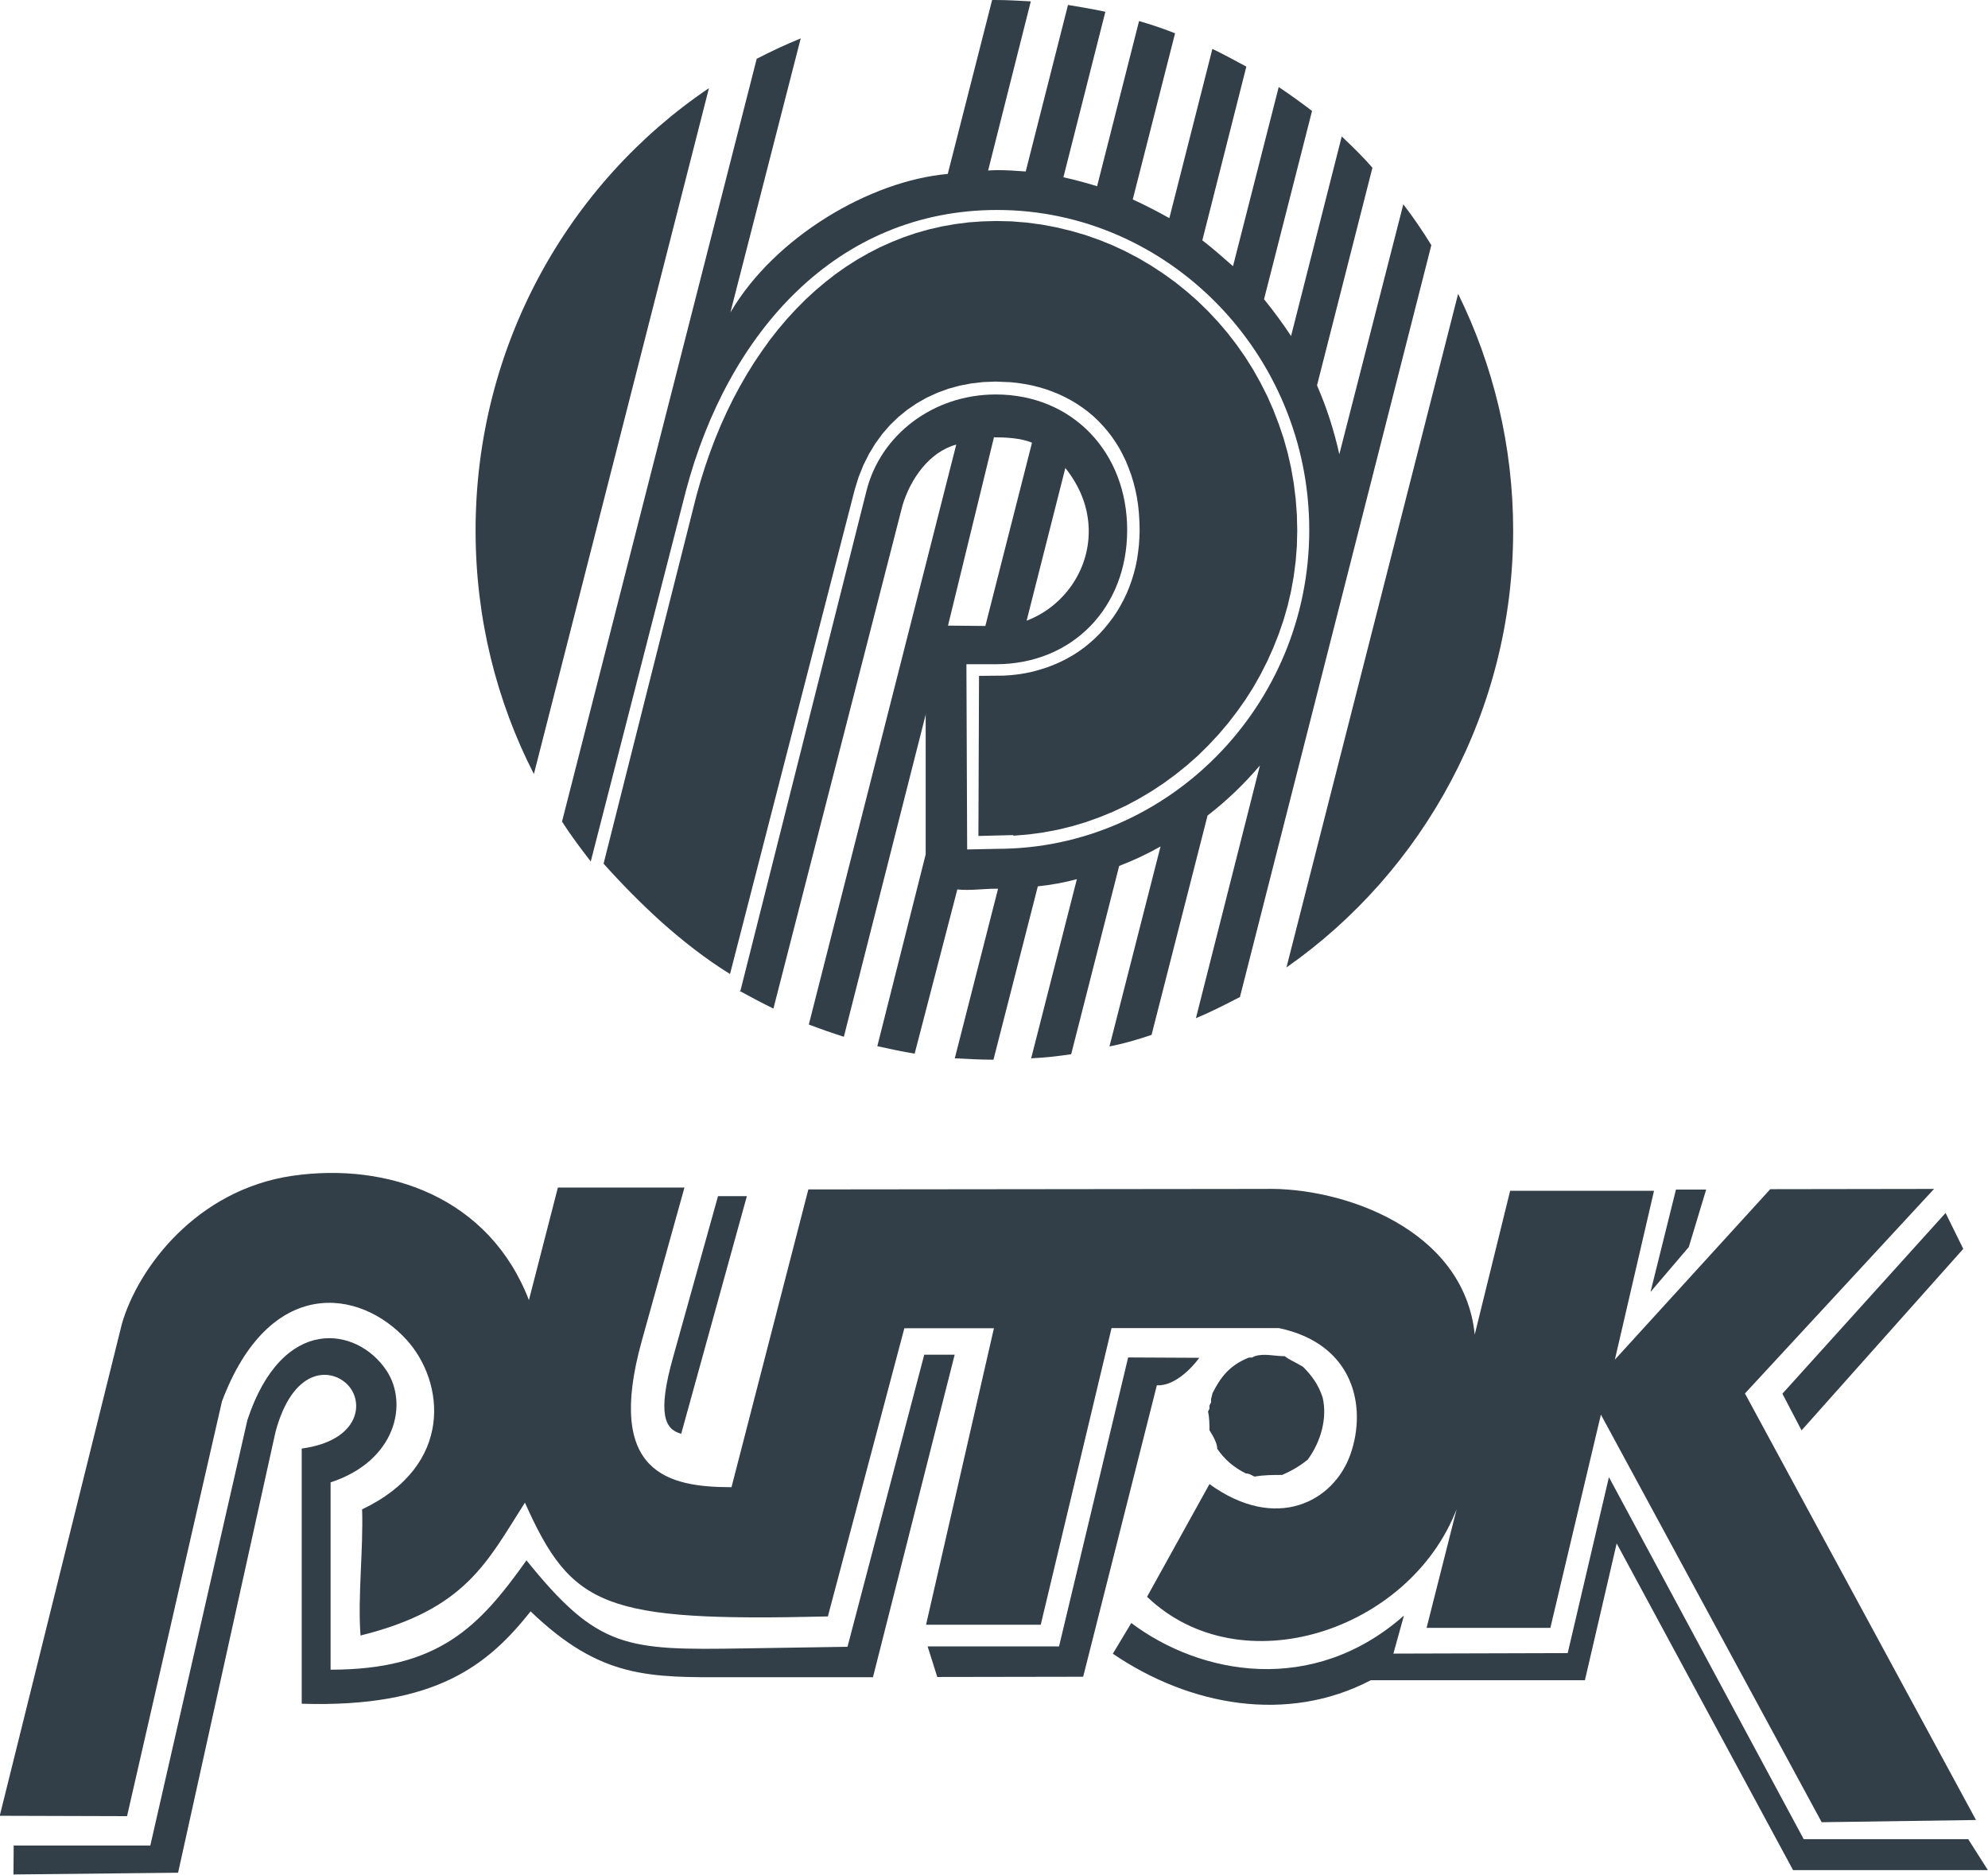 <svg width="88" height="83" viewBox="0 0 88 83" fill="none" xmlns="http://www.w3.org/2000/svg">
<g clip-path="url(#clip0_149_19164)">
<path fill-rule="evenodd" clip-rule="evenodd" d="M40.976 31.596V37.822L38.835 46.312C39.393 46.433 39.925 46.553 40.488 46.641L42.377 39.373C42.935 39.434 43.515 39.341 44.105 39.341H44.18L42.264 46.849C42.822 46.877 43.386 46.91 43.976 46.91L45.94 39.236C46.514 39.176 47.094 39.072 47.668 38.919L45.645 46.849C46.235 46.822 46.825 46.756 47.416 46.668L49.541 38.332C50.174 38.091 50.78 37.806 51.371 37.472L49.111 46.323C49.734 46.203 50.351 46.022 50.974 45.813L53.453 36.102C54.295 35.455 55.063 34.715 55.771 33.887L52.938 45.073C53.587 44.805 54.236 44.471 54.886 44.136L63.359 10.852C62.972 10.222 62.559 9.619 62.119 9.043L59.286 20.109C59.05 19.051 58.728 18.043 58.298 17.061L60.751 7.426C60.338 6.944 59.865 6.489 59.393 6.04L57.15 14.875C56.78 14.316 56.383 13.773 55.953 13.247L58.078 4.911C57.606 4.549 57.102 4.187 56.603 3.853L54.58 11.784C54.134 11.394 53.694 11 53.222 10.638L55.17 2.949C54.666 2.675 54.166 2.406 53.667 2.165L51.762 9.657C51.231 9.356 50.7 9.087 50.142 8.829L52.015 1.474C51.483 1.261 50.952 1.085 50.421 0.932L48.564 8.243C48.065 8.09 47.577 7.958 47.072 7.848L48.929 0.521C48.371 0.4 47.807 0.307 47.276 0.219L45.404 7.591C44.974 7.558 44.55 7.531 44.121 7.531C43.987 7.531 43.858 7.547 43.74 7.547L45.629 0.06C45.098 0.033 44.599 0 44.062 0H43.917L41.953 7.7C38.513 8.002 34.29 10.49 32.331 13.833L35.444 1.699C34.778 1.973 34.129 2.275 33.496 2.603L24.878 36.37C25.275 36.989 25.704 37.559 26.15 38.135L30.357 21.747C32.219 14.694 37.059 9.295 44.142 9.295C51.698 9.295 57.955 15.658 57.955 23.463C57.955 31.267 51.698 37.576 44.142 37.576L42.812 37.603L42.779 29.404H44.078C47.469 29.404 49.895 26.899 49.895 23.463C49.895 20.026 47.475 17.462 44.078 17.462C41.304 17.462 38.969 19.254 38.352 21.742L32.772 43.873C32.772 43.873 32.745 43.846 32.729 43.846V43.862C33.233 44.131 33.732 44.405 34.236 44.646L39.951 22.367C40.306 21.189 41.148 19.999 42.329 19.681L35.803 45.353C36.319 45.55 36.839 45.731 37.354 45.895L40.987 31.591L40.976 31.596ZM41.964 27.694L43.998 19.358C44.502 19.358 45.21 19.391 45.682 19.599L43.617 27.71L41.964 27.694ZM45.446 27.469L47.158 20.717C47.781 21.501 48.194 22.438 48.194 23.523C48.194 25.305 47.04 26.872 45.446 27.475V27.469ZM31.382 3.902L23.633 34.266C21.98 31.037 21.052 27.376 21.052 23.485C21.052 15.313 25.157 8.106 31.382 3.902ZM56.946 42.826L64.545 13.006C66.096 16.157 66.981 19.731 66.981 23.485C66.981 31.487 62.999 38.59 56.946 42.826Z" fill="#333F48"/>
<path fill-rule="evenodd" clip-rule="evenodd" d="M44.851 36.995L45.516 36.94L46.171 36.852L46.815 36.732L47.448 36.578L48.07 36.392L48.682 36.173L49.283 35.926L49.868 35.652L50.437 35.345L50.989 35.016L51.526 34.66L52.047 34.276L52.551 33.871L53.034 33.443L53.495 32.988L53.935 32.517L54.354 32.024L54.751 31.509L55.127 30.977L55.476 30.429L55.798 29.859L56.093 29.278L56.361 28.681L56.602 28.072L56.817 27.447L57 26.812L57.15 26.165L57.268 25.507L57.354 24.844L57.407 24.17L57.423 23.49L57.407 22.783L57.354 22.082L57.268 21.391L57.15 20.712L57 20.049L56.817 19.396L56.602 18.761L56.361 18.136L56.093 17.527L55.792 16.935L55.47 16.36L55.121 15.806L54.746 15.269L54.349 14.754L53.925 14.255L53.479 13.778L53.013 13.324L52.524 12.896L52.02 12.491L51.494 12.112L50.952 11.756L50.394 11.427L49.82 11.126L49.235 10.852L48.634 10.611L48.022 10.397L47.394 10.216L46.756 10.063L46.112 9.942L45.457 9.854L44.792 9.8L44.121 9.783L43.493 9.8L42.881 9.843L42.28 9.92L41.69 10.024L41.116 10.156L40.552 10.315L40.005 10.501L39.468 10.715L38.942 10.95L38.433 11.213L37.934 11.498L37.451 11.806L36.978 12.14L36.522 12.496L36.082 12.869L35.653 13.263L35.24 13.68L34.837 14.118L34.451 14.573L34.081 15.045L33.727 15.538L33.383 16.047L33.056 16.574L32.745 17.116L32.449 17.67L32.17 18.24L31.907 18.821L31.66 19.418L31.43 20.026L31.215 20.646L31.017 21.276L30.834 21.917L26.718 38.233C27.529 39.138 28.376 39.998 29.273 40.809C30.228 41.659 31.231 42.448 32.315 43.117L37.837 21.665L38.009 21.112L38.218 20.591L38.465 20.098L38.744 19.637L39.055 19.21L39.398 18.815L39.769 18.459L40.166 18.136L40.584 17.851L41.03 17.599L41.497 17.385L41.98 17.209L42.479 17.072L42.994 16.974L43.52 16.913L44.062 16.892L44.727 16.919L45.049 16.952L45.366 17.001L45.677 17.061L45.983 17.138L46.283 17.226L46.573 17.33L46.858 17.445L47.137 17.577L47.405 17.719L47.663 17.873L47.915 18.043L48.156 18.223L48.387 18.415L48.607 18.623L48.816 18.843L49.015 19.073L49.203 19.314L49.38 19.572L49.546 19.84L49.696 20.12L49.836 20.41L49.959 20.712L50.072 21.019L50.169 21.336L50.254 21.665L50.324 22.005L50.378 22.356L50.415 22.718L50.437 23.085L50.447 23.463L50.437 23.797L50.415 24.126L50.378 24.45L50.33 24.773L50.265 25.091L50.185 25.398L50.093 25.699L49.986 25.995L49.868 26.28L49.734 26.56L49.589 26.828L49.433 27.091L49.262 27.343L49.079 27.584L48.886 27.82L48.682 28.045L48.467 28.259L48.242 28.461L48.006 28.653L47.759 28.834L47.502 28.998L47.233 29.152L46.954 29.294L46.664 29.421L46.369 29.536L46.063 29.634L45.752 29.722L45.43 29.793L45.103 29.848L44.765 29.886L44.421 29.908L43.337 29.919L43.31 37.006L44.856 36.967L44.851 36.995Z" fill="#333F48"/>
<path fill-rule="evenodd" clip-rule="evenodd" d="M73.061 57.191L74.187 52.659H75.524L74.756 55.202L73.061 57.191ZM79.747 63.319L78.899 61.696L86.122 53.695L86.905 55.284L79.747 63.319ZM30.147 63.467C29.46 63.28 29.063 62.65 29.809 60.03L31.784 52.949H33.061L30.153 63.472L30.147 63.467ZM55.545 65.363C55.476 65.363 55.347 65.226 55.148 65.226C54.612 64.957 54.209 64.612 53.882 64.135C53.882 63.922 53.748 63.648 53.538 63.313C53.538 63.099 53.538 62.76 53.474 62.491L53.538 62.354V62.217L53.608 62.08V61.943L53.672 61.675C54.016 60.989 54.413 60.441 55.282 60.096H55.416L55.545 60.036C55.948 59.899 56.415 60.036 56.876 60.036C57.01 60.167 57.354 60.304 57.681 60.507C58.025 60.852 58.357 61.264 58.55 61.872C58.754 62.765 58.486 63.79 57.89 64.612C57.558 64.881 57.22 65.089 56.753 65.292C56.356 65.292 55.959 65.292 55.551 65.363H55.545ZM41.491 74.242L41.062 72.883H46.879L49.938 60.091L53.088 60.107C52.739 60.584 51.977 61.368 51.209 61.324L47.947 74.225L41.497 74.236L41.491 74.242ZM70.866 62.617L68.628 72.061H63.149L64.48 66.805C62.393 72.203 54.923 74.658 50.775 70.685L53.538 65.697C56.484 67.829 59.039 66.487 59.779 64.376C60.514 62.288 59.946 59.493 56.613 58.792H49.203L46.069 71.924H40.992L43.997 58.797H40.032L36.646 71.556C26.697 71.792 25.312 71.151 23.236 66.519C21.556 69.145 20.628 71.244 15.959 72.4C15.83 70.701 16.088 68.586 16.029 66.815C20.134 64.864 19.667 61.159 18.009 59.323C15.927 57.016 11.918 56.479 9.825 62.036L5.624 80.397L-0.011 80.38L5.398 58.594C6.123 56.106 8.709 52.67 12.943 52.05C17.177 51.437 21.658 53.004 23.413 57.553L24.695 52.571H30.297L28.409 59.356C26.783 65.215 29.573 65.834 32.38 65.834L35.782 52.653L55.969 52.631C59.414 52.538 64.802 54.396 65.28 59.077L66.847 52.714H73.216L71.483 60.189L78.362 52.642L85.612 52.631L77.241 61.685L87.469 80.567L80.638 80.665L70.866 62.623V62.617ZM79.371 82.786L71.563 68.323L70.157 74.379H60.681C56.978 76.314 52.648 75.513 49.261 73.206L50.077 71.847C53.141 74.149 58.11 75.08 62.146 71.518L61.679 73.201L69.395 73.179L71.22 65.39L79.843 81.416H87.125L87.995 82.786H79.376H79.371ZM0.622 81.696H6.654L10.952 62.858C12.509 58.156 15.819 58.742 17.097 60.655C18.095 62.129 17.521 64.678 14.634 65.621V73.913C19.42 73.913 21.212 72.017 23.305 69.073C26.471 72.998 27.706 73.058 32.954 72.97L37.515 72.899L40.912 59.97H42.259L38.642 74.247H32.369C28.752 74.253 26.605 74.329 23.488 71.332C21.631 73.666 19.34 75.606 13.356 75.42V64.124C15.932 63.774 16.147 62.053 15.369 61.28C14.591 60.513 12.943 60.573 12.192 63.401L7.883 82.901L0.596 82.978L0.606 81.674L0.622 81.696Z" fill="#333F48"/>
</g>
<defs>
<clipPath id="clip0_149_19164">
<rect width="88" height="83" fill="white"/>
</clipPath>
</defs>
</svg>
